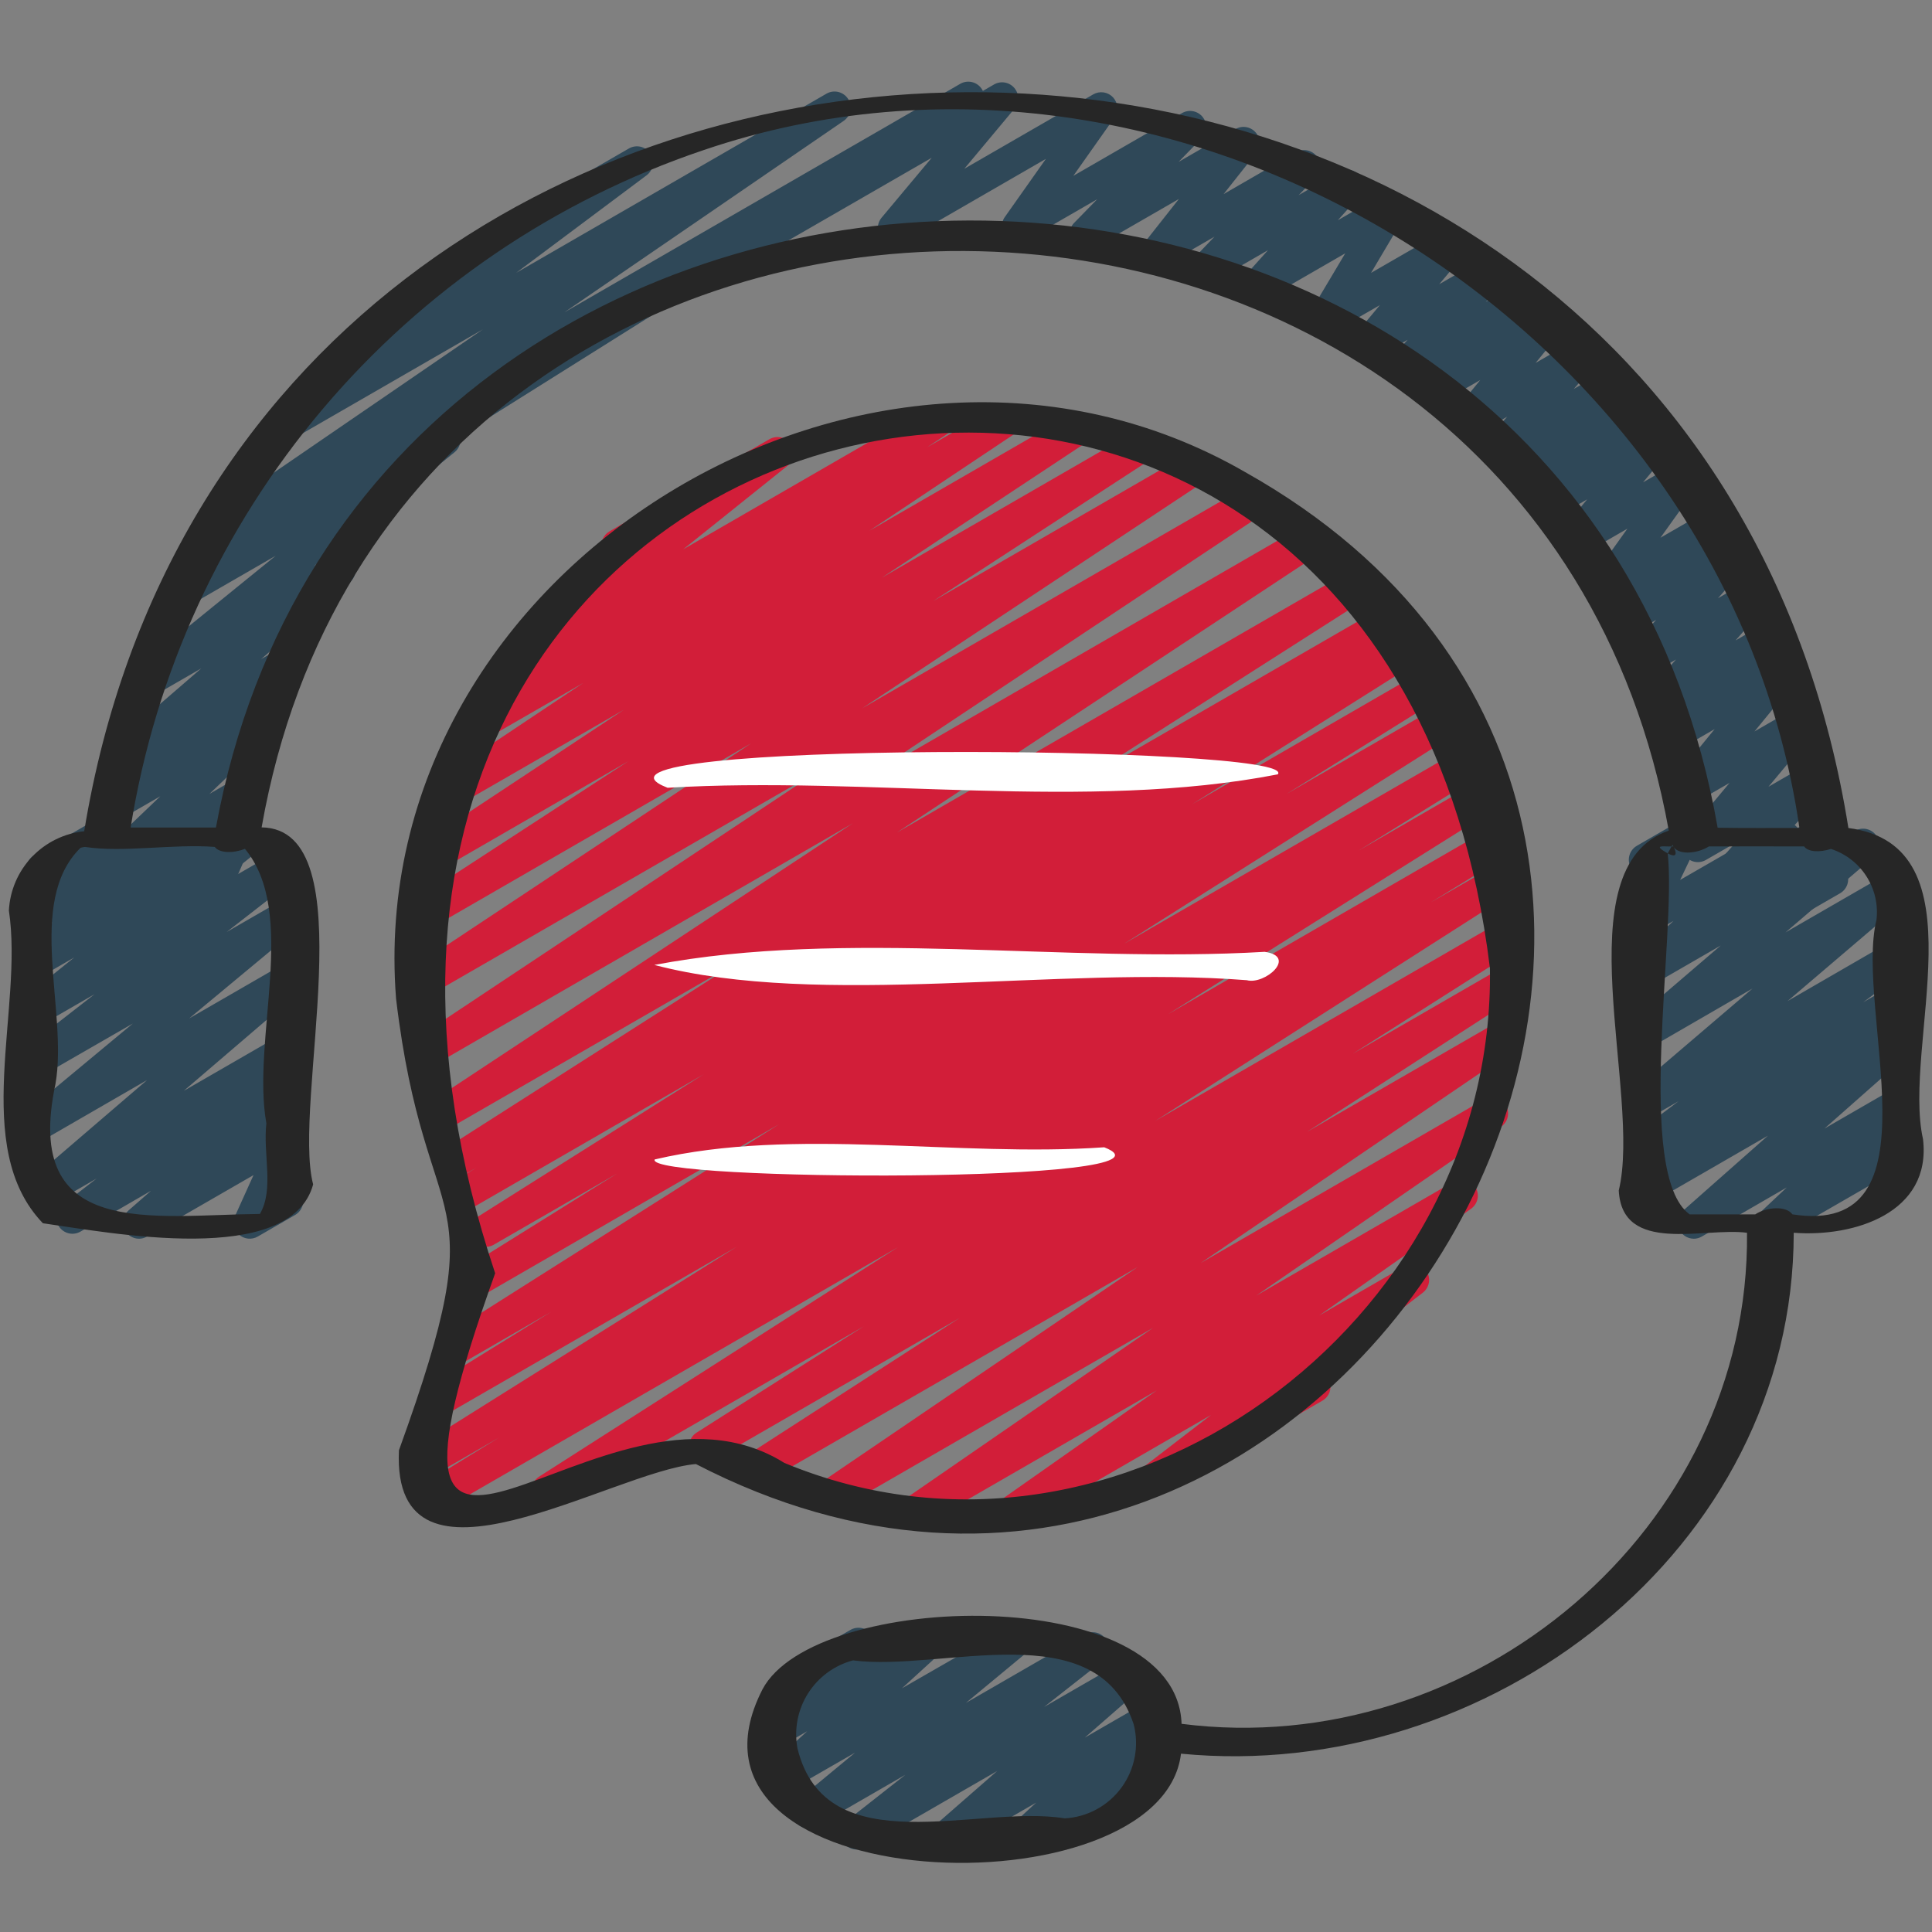 <svg width="300" height="300" viewBox="0 0 300 300" fill="none" xmlns="http://www.w3.org/2000/svg">
<rect x="0" y="0" width="300" height="300" fill="#808080" stroke="none"/>
<path d="M157.499 237C156.968 236.999 156.451 236.83 156.023 236.516C155.595 236.201 155.278 235.759 155.119 235.253C154.959 234.746 154.964 234.202 155.134 233.699C155.304 233.196 155.63 232.76 156.064 232.455L179.629 215.895L143.669 236.65C143.111 236.965 142.453 237.054 141.831 236.898C141.209 236.741 140.671 236.352 140.328 235.81C139.985 235.268 139.863 234.615 139.988 233.986C140.113 233.357 140.475 232.8 140.999 232.43L179.064 206.175L130.194 234.385C129.635 234.7 128.975 234.787 128.353 234.629C127.731 234.471 127.193 234.079 126.852 233.535C126.51 232.991 126.391 232.337 126.519 231.707C126.647 231.078 127.013 230.522 127.539 230.155L176.669 196.74L118.389 230.365C117.826 230.68 117.162 230.765 116.538 230.601C115.913 230.438 115.376 230.039 115.038 229.489C114.701 228.938 114.59 228.278 114.728 227.648C114.866 227.017 115.243 226.464 115.779 226.105L148.999 204.66L110.744 226.74C110.178 227.064 109.508 227.153 108.877 226.99C108.246 226.826 107.704 226.423 107.366 225.865C107.028 225.307 106.921 224.64 107.069 224.005C107.216 223.369 107.606 222.817 108.154 222.465L134.109 205.965L86.324 233.555C85.759 233.887 85.085 233.983 84.45 233.822C83.814 233.662 83.266 233.258 82.925 232.698C82.584 232.138 82.477 231.467 82.626 230.828C82.776 230.19 83.17 229.635 83.724 229.285L139.424 193.67L68.274 234.75C67.708 235.049 67.048 235.118 66.432 234.945C65.815 234.771 65.289 234.368 64.961 233.818C64.633 233.267 64.529 232.612 64.67 231.987C64.811 231.363 65.187 230.816 65.719 230.46L77.499 223.22L66.434 229.6C65.866 229.942 65.185 230.045 64.542 229.885C63.898 229.725 63.344 229.316 63.002 228.748C62.66 228.179 62.557 227.498 62.717 226.855C62.877 226.211 63.286 225.657 63.854 225.315L114.429 193.58L69.059 219.77C68.498 220.04 67.856 220.09 67.259 219.911C66.662 219.732 66.154 219.336 65.833 218.802C65.513 218.267 65.404 217.633 65.527 217.022C65.65 216.411 65.997 215.868 66.499 215.5L85.584 203.7L71.284 211.96C70.717 212.303 70.036 212.407 69.392 212.249C68.748 212.09 68.193 211.683 67.849 211.115C67.506 210.547 67.402 209.867 67.561 209.222C67.719 208.578 68.127 208.023 68.694 207.68L120.999 174.555L74.264 201.555C73.697 201.882 73.023 201.974 72.389 201.809C71.755 201.645 71.21 201.239 70.873 200.677C70.535 200.115 70.432 199.444 70.585 198.807C70.737 198.169 71.134 197.618 71.689 197.27L95.825 182.225L76.599 193.32C76.035 193.622 75.375 193.695 74.758 193.526C74.14 193.356 73.612 192.955 73.281 192.407C72.95 191.859 72.842 191.204 72.979 190.579C73.117 189.953 73.489 189.404 74.019 189.045L109.259 166.82L73.994 187.18C73.427 187.5 72.756 187.585 72.126 187.418C71.496 187.251 70.956 186.844 70.622 186.285C70.287 185.725 70.184 185.057 70.335 184.423C70.486 183.789 70.879 183.239 71.429 182.89L73.959 181.325L72.009 182.445C71.445 182.751 70.784 182.828 70.165 182.66C69.545 182.492 69.014 182.092 68.681 181.544C68.348 180.995 68.239 180.339 68.376 179.712C68.514 179.084 68.887 178.534 69.419 178.175L114.704 149.275L69.649 175.275C69.087 175.601 68.419 175.695 67.788 175.537C67.156 175.379 66.612 174.981 66.27 174.428C65.927 173.875 65.814 173.21 65.954 172.574C66.094 171.939 66.476 171.383 67.019 171.025L132.409 127.845L67.479 165.345C66.919 165.644 66.266 165.719 65.653 165.554C65.04 165.389 64.513 164.997 64.178 164.457C63.843 163.918 63.726 163.271 63.851 162.648C63.976 162.026 64.333 161.474 64.849 161.105L127.189 119.665L66.499 154.68C65.937 155.006 65.269 155.1 64.638 154.942C64.007 154.784 63.462 154.386 63.12 153.833C62.777 153.28 62.664 152.615 62.804 151.979C62.944 151.344 63.326 150.788 63.869 150.43L116.674 115.4L66.799 144.195C66.236 144.51 65.572 144.595 64.948 144.431C64.323 144.268 63.786 143.869 63.448 143.319C63.111 142.768 63 142.108 63.138 141.478C63.276 140.847 63.653 140.294 64.189 139.935L97.559 118.205L68.134 135.205C67.573 135.507 66.918 135.584 66.303 135.419C65.687 135.254 65.158 134.861 64.823 134.319C64.488 133.777 64.372 133.127 64.5 132.503C64.627 131.879 64.989 131.327 65.509 130.96L96.869 110.215L70.789 125.25C70.228 125.57 69.564 125.659 68.937 125.5C68.311 125.34 67.77 124.945 67.429 124.395C67.088 123.846 66.974 123.186 67.109 122.554C67.244 121.922 67.619 121.367 68.154 121.005L90.569 106.045L74.944 115.045C74.382 115.36 73.72 115.445 73.096 115.283C72.473 115.121 71.936 114.725 71.597 114.177C71.258 113.629 71.145 112.971 71.279 112.341C71.414 111.711 71.786 111.157 72.319 110.795L78.949 106.41C78.514 106.441 78.078 106.356 77.685 106.166C77.292 105.976 76.956 105.686 76.709 105.325C76.353 104.805 76.206 104.168 76.299 103.544C76.392 102.92 76.717 102.354 77.209 101.96L95.709 87.165C95.176 87.125 94.67 86.915 94.265 86.566C93.86 86.218 93.577 85.748 93.458 85.227C93.34 84.705 93.391 84.159 93.606 83.67C93.82 83.18 94.186 82.772 94.649 82.505L119.499 68.19C120.045 67.88 120.687 67.787 121.298 67.928C121.909 68.07 122.445 68.436 122.798 68.954C123.152 69.472 123.298 70.104 123.208 70.725C123.117 71.346 122.796 71.91 122.309 72.305L106.079 85.305L144.499 63.11C145.062 62.784 145.73 62.69 146.361 62.848C146.992 63.006 147.537 63.404 147.879 63.957C148.222 64.51 148.335 65.175 148.195 65.811C148.055 66.446 147.673 67.002 147.129 67.36L143.934 69.475L154.769 63.22C155.33 62.906 155.991 62.819 156.614 62.979C157.237 63.139 157.774 63.533 158.114 64.079C158.454 64.625 158.571 65.281 158.439 65.911C158.308 66.54 157.939 67.095 157.409 67.46L134.984 82.425L165.679 64.705C166.242 64.391 166.904 64.305 167.527 64.467C168.151 64.629 168.688 65.025 169.027 65.573C169.365 66.121 169.479 66.779 169.345 67.409C169.21 68.039 168.837 68.593 168.304 68.955L136.934 89.705L175.634 67.365C176.197 67.055 176.858 66.974 177.479 67.138C178.1 67.302 178.634 67.699 178.97 68.246C179.307 68.793 179.42 69.449 179.285 70.077C179.151 70.706 178.78 71.258 178.249 71.62L144.914 93.33L184.094 70.715C184.656 70.395 185.32 70.306 185.947 70.465C186.573 70.624 187.114 71.02 187.455 71.57C187.796 72.119 187.91 72.779 187.775 73.411C187.64 74.043 187.265 74.598 186.729 74.96L133.859 110L193.324 75.675C193.885 75.376 194.538 75.302 195.151 75.466C195.764 75.631 196.291 76.023 196.626 76.563C196.961 77.102 197.077 77.749 196.953 78.372C196.828 78.994 196.471 79.546 195.954 79.915L133.644 121.34L202.039 81.84C202.602 81.514 203.27 81.42 203.901 81.578C204.532 81.736 205.077 82.134 205.419 82.687C205.762 83.24 205.875 83.905 205.735 84.541C205.595 85.176 205.213 85.732 204.669 86.09L139.284 129.27L209.559 88.7C210.126 88.356 210.807 88.251 211.451 88.409C212.095 88.566 212.65 88.973 212.994 89.54C213.339 90.107 213.443 90.787 213.286 91.431C213.128 92.076 212.721 92.631 212.154 92.975L166.769 121.945L214.569 94.345C215.137 94.025 215.808 93.94 216.438 94.107C217.068 94.274 217.608 94.681 217.942 95.24C218.277 95.8 218.38 96.468 218.229 97.102C218.078 97.736 217.685 98.286 217.134 98.635L214.634 100.195L217.704 98.425C218.27 98.114 218.934 98.034 219.557 98.201C220.18 98.368 220.715 98.77 221.048 99.322C221.382 99.874 221.49 100.534 221.348 101.164C221.207 101.793 220.827 102.344 220.289 102.7L185.139 124.865L221.349 103.95C221.915 103.652 222.573 103.582 223.188 103.753C223.804 103.925 224.33 104.326 224.659 104.874C224.988 105.422 225.095 106.075 224.957 106.699C224.82 107.323 224.448 107.871 223.919 108.23L199.764 123.29L224.264 109.15C224.832 108.807 225.513 108.704 226.156 108.863C226.8 109.022 227.354 109.43 227.697 109.998C228.04 110.565 228.143 111.246 227.984 111.889C227.825 112.533 227.417 113.087 226.849 113.43L174.524 146.56L227.409 116.03C227.977 115.71 228.648 115.625 229.278 115.792C229.908 115.959 230.448 116.366 230.782 116.925C231.117 117.485 231.22 118.153 231.069 118.787C230.918 119.421 230.525 119.971 229.974 120.32L210.974 132.075L229.399 121.44C229.681 121.271 229.993 121.158 230.318 121.109C230.642 121.061 230.974 121.076 231.292 121.155C231.611 121.235 231.911 121.376 232.175 121.571C232.439 121.766 232.663 122.011 232.832 122.293C233.001 122.574 233.114 122.886 233.163 123.211C233.211 123.535 233.196 123.867 233.117 124.185C233.037 124.504 232.896 124.804 232.701 125.068C232.506 125.332 232.261 125.556 231.979 125.725L181.344 157.5L231.399 128.59C231.967 128.282 232.631 128.206 233.253 128.377C233.875 128.548 234.407 128.953 234.738 129.507C235.069 130.061 235.172 130.721 235.027 131.35C234.882 131.979 234.499 132.527 233.959 132.88L222.189 140.115L232.499 134.18C233.064 133.87 233.725 133.789 234.348 133.955C234.97 134.12 235.504 134.52 235.839 135.069C236.174 135.619 236.284 136.277 236.146 136.905C236.009 137.534 235.634 138.086 235.099 138.445L179.399 174.05L233.454 142.84C234.021 142.496 234.702 142.391 235.346 142.549C235.99 142.706 236.545 143.113 236.889 143.68C237.234 144.247 237.338 144.927 237.181 145.571C237.023 146.216 236.616 146.771 236.049 147.115L210.074 163.615L233.534 150.07C234.098 149.755 234.762 149.67 235.386 149.834C236.011 149.997 236.548 150.396 236.886 150.946C237.223 151.497 237.334 152.157 237.196 152.787C237.058 153.418 236.681 153.971 236.144 154.33L202.939 175.765L232.939 158.46C233.499 158.145 234.159 158.058 234.781 158.216C235.403 158.374 235.941 158.766 236.282 159.31C236.624 159.854 236.743 160.508 236.615 161.138C236.487 161.767 236.121 162.323 235.594 162.69L186.449 196.12L230.474 170.705C231.032 170.401 231.684 170.32 232.299 170.479C232.914 170.638 233.445 171.025 233.785 171.561C234.124 172.098 234.247 172.743 234.128 173.367C234.01 173.991 233.658 174.546 233.144 174.92L195.079 201.18L225.744 183.48C226.302 183.164 226.959 183.074 227.581 183.228C228.203 183.383 228.741 183.77 229.086 184.31C229.43 184.85 229.554 185.502 229.432 186.131C229.31 186.76 228.951 187.318 228.429 187.69L204.849 204.265L218.184 196.565C218.733 196.256 219.379 196.166 219.992 196.312C220.604 196.459 221.139 196.831 221.489 197.355C221.839 197.878 221.979 198.515 221.879 199.137C221.78 199.759 221.45 200.321 220.954 200.71L204.999 213C205.44 213.171 205.823 213.462 206.104 213.842C206.385 214.221 206.553 214.672 206.589 215.143C206.625 215.614 206.526 216.085 206.305 216.502C206.084 216.919 205.749 217.265 205.339 217.5L180.499 231.81C179.95 232.119 179.305 232.209 178.692 232.063C178.08 231.916 177.545 231.544 177.195 231.02C176.845 230.497 176.705 229.86 176.804 229.238C176.904 228.616 177.234 228.054 177.729 227.665L188.059 219.71L158.739 236.65C158.365 236.875 157.937 236.996 157.499 237Z" fill="#D21E39"/>
<path d="M278.63 142.39C278.019 142.392 277.43 142.167 276.975 141.76C276.582 141.413 276.309 140.95 276.193 140.439C276.077 139.928 276.125 139.393 276.33 138.91L278 135L266.32 141.74C265.805 142.037 265.202 142.141 264.617 142.034C264.032 141.926 263.505 141.614 263.13 141.152C262.755 140.691 262.557 140.112 262.571 139.517C262.584 138.923 262.809 138.353 263.205 137.91L269.44 130.91L264.89 133.535C264.382 133.828 263.787 133.933 263.209 133.831C262.631 133.729 262.107 133.428 261.73 132.979C261.352 132.53 261.144 131.963 261.142 131.376C261.14 130.79 261.345 130.221 261.72 129.77L268.555 121.575L263.055 124.75C262.549 125.038 261.958 125.14 261.384 125.039C260.811 124.937 260.29 124.639 259.913 124.195C259.536 123.751 259.326 123.189 259.319 122.607C259.312 122.024 259.509 121.458 259.875 121.005L266.25 113.215L260.68 116.425C260.152 116.733 259.53 116.838 258.93 116.719C258.331 116.599 257.796 116.265 257.427 115.778C257.057 115.291 256.879 114.685 256.926 114.076C256.972 113.466 257.241 112.895 257.68 112.47L258.815 111.365C258.3 111.643 257.703 111.732 257.13 111.616C256.556 111.499 256.041 111.185 255.675 110.728C255.309 110.271 255.115 109.7 255.127 109.115C255.139 108.529 255.356 107.967 255.74 107.525L260.24 102.415L256.18 104.755C255.667 105.049 255.067 105.152 254.485 105.046C253.904 104.94 253.379 104.631 253.004 104.174C252.628 103.717 252.427 103.142 252.436 102.551C252.444 101.96 252.662 101.391 253.05 100.945L257.155 96.26L253.155 98.58C252.634 98.877 252.023 98.978 251.434 98.862C250.845 98.746 250.317 98.423 249.947 97.95C249.577 97.478 249.39 96.888 249.419 96.288C249.448 95.689 249.691 95.12 250.105 94.685L252.105 92.595L250.35 93.595C249.858 93.882 249.282 93.991 248.719 93.906C248.155 93.821 247.638 93.546 247.252 93.126C246.867 92.707 246.636 92.168 246.598 91.6C246.561 91.031 246.718 90.467 247.045 90L252.7 82.095L245.525 86.235C245.017 86.525 244.424 86.628 243.848 86.526C243.272 86.424 242.75 86.123 242.373 85.676C241.997 85.229 241.788 84.663 241.785 84.079C241.781 83.494 241.983 82.926 242.355 82.475L246.455 77.54L241.265 80.54C240.741 80.846 240.122 80.951 239.526 80.835C238.93 80.719 238.397 80.389 238.026 79.909C237.654 79.428 237.471 78.829 237.51 78.222C237.548 77.616 237.806 77.045 238.235 76.615L239.16 75.68L237.84 76.44C237.32 76.737 236.71 76.838 236.122 76.723C235.534 76.609 235.006 76.287 234.636 75.816C234.265 75.346 234.075 74.757 234.102 74.159C234.128 73.56 234.369 72.991 234.78 72.555L236.515 70.735L233.955 72.21C233.443 72.508 232.841 72.614 232.258 72.509C231.675 72.405 231.148 72.097 230.771 71.64C230.394 71.183 230.191 70.607 230.199 70.014C230.207 69.422 230.426 68.851 230.815 68.405L234.03 64.71L229.15 67.52C228.644 67.814 228.05 67.921 227.473 67.822C226.896 67.723 226.372 67.424 225.992 66.979C225.612 66.533 225.401 65.968 225.395 65.383C225.39 64.797 225.589 64.228 225.96 63.775L229.85 59.015L223.53 62.66C223.005 62.952 222.392 63.045 221.804 62.922C221.216 62.799 220.692 62.468 220.327 61.99C219.963 61.513 219.783 60.92 219.82 60.32C219.858 59.72 220.11 59.154 220.53 58.725L220.945 58.31L219.2 59.31C218.684 59.604 218.08 59.704 217.497 59.593C216.913 59.482 216.388 59.167 216.016 58.705C215.644 58.242 215.448 57.662 215.464 57.069C215.481 56.475 215.708 55.906 216.105 55.465L218.57 52.77L213.75 55.545C213.243 55.845 212.645 55.954 212.065 55.852C211.485 55.751 210.96 55.445 210.585 54.99C210.208 54.54 210.002 53.972 210.002 53.385C210.002 52.798 210.208 52.23 210.585 51.78L214.27 47.38L207.1 51.5C206.621 51.778 206.063 51.889 205.514 51.815C204.965 51.741 204.456 51.487 204.067 51.093C203.678 50.699 203.431 50.187 203.364 49.637C203.298 49.087 203.416 48.531 203.7 48.055L208.89 39.335L196.69 46.375C196.175 46.669 195.573 46.77 194.99 46.661C194.408 46.553 193.883 46.24 193.509 45.78C193.136 45.32 192.938 44.742 192.951 44.15C192.964 43.557 193.187 42.988 193.58 42.545L196.885 38.855L188.985 43.415C188.464 43.716 187.851 43.819 187.26 43.705C186.669 43.59 186.139 43.267 185.767 42.793C185.396 42.319 185.208 41.727 185.238 41.126C185.268 40.525 185.513 39.955 185.93 39.52L188.58 36.755L181.23 40.995C180.727 41.282 180.14 41.386 179.569 41.288C178.998 41.191 178.478 40.898 178.099 40.46C177.72 40.022 177.505 39.466 177.491 38.887C177.476 38.308 177.663 37.741 178.02 37.285L183.06 30.895L169.825 38.525C169.303 38.826 168.689 38.929 168.097 38.813C167.505 38.698 166.975 38.373 166.604 37.897C166.233 37.421 166.047 36.828 166.079 36.225C166.111 35.623 166.36 35.053 166.78 34.62L170.37 30.94L159.305 37.325C158.812 37.608 158.237 37.714 157.675 37.626C157.113 37.538 156.598 37.262 156.215 36.842C155.831 36.422 155.603 35.883 155.566 35.316C155.53 34.748 155.688 34.185 156.015 33.72L162.405 24.67L140.06 37.57C139.552 37.863 138.957 37.968 138.379 37.866C137.801 37.764 137.277 37.463 136.9 37.014C136.522 36.565 136.314 35.998 136.312 35.411C136.31 34.825 136.515 34.256 136.89 33.805L144.675 24.5L108.9 45.125C108.329 45.424 107.664 45.49 107.045 45.311C106.425 45.131 105.899 44.719 105.577 44.161C105.254 43.603 105.16 42.941 105.313 42.315C105.466 41.689 105.856 41.146 106.4 40.8L154.355 13.115C154.863 12.822 155.458 12.717 156.036 12.819C156.614 12.921 157.138 13.222 157.516 13.671C157.893 14.12 158.101 14.687 158.103 15.274C158.105 15.86 157.9 16.429 157.525 16.88L149.74 26.205L169.765 14.65C170.258 14.369 170.831 14.264 171.392 14.352C171.952 14.441 172.466 14.717 172.848 15.135C173.231 15.554 173.46 16.09 173.498 16.657C173.535 17.223 173.379 17.784 173.055 18.25L166.665 27.305L183.555 17.555C184.077 17.257 184.689 17.157 185.279 17.274C185.869 17.391 186.397 17.717 186.766 18.191C187.135 18.665 187.321 19.257 187.29 19.857C187.259 20.458 187.012 21.027 186.595 21.46L183.01 25.14L191.845 20.04C192.348 19.75 192.936 19.644 193.509 19.74C194.082 19.837 194.603 20.129 194.983 20.568C195.364 21.007 195.579 21.565 195.593 22.145C195.607 22.726 195.419 23.293 195.06 23.75L190 30.14L201.26 23.64C201.781 23.343 202.391 23.242 202.98 23.357C203.568 23.472 204.096 23.795 204.466 24.267C204.836 24.738 205.025 25.327 204.997 25.926C204.97 26.526 204.727 27.095 204.315 27.53L201.66 30.3L207.935 26.68C208.45 26.383 209.055 26.279 209.639 26.387C210.224 26.496 210.751 26.809 211.126 27.271C211.5 27.733 211.698 28.313 211.683 28.908C211.669 29.502 211.442 30.072 211.045 30.515L207.74 34.2L214.67 30.2C215.149 29.923 215.706 29.812 216.254 29.885C216.802 29.959 217.311 30.212 217.7 30.605C218.089 30.999 218.336 31.51 218.403 32.059C218.47 32.608 218.353 33.164 218.07 33.64L212.895 42.375L224 35.97C224.509 35.674 225.106 35.568 225.686 35.669C226.265 35.77 226.791 36.072 227.17 36.523C227.548 36.973 227.756 37.543 227.756 38.131C227.756 38.72 227.549 39.289 227.17 39.74L223.485 44.135L230.095 40.32C230.612 40.023 231.218 39.92 231.803 40.03C232.389 40.141 232.916 40.456 233.29 40.921C233.663 41.386 233.858 41.968 233.84 42.564C233.822 43.16 233.591 43.729 233.19 44.17L230.725 46.87L235.12 44.33C235.645 44.038 236.258 43.945 236.846 44.068C237.434 44.191 237.958 44.522 238.323 44.999C238.687 45.477 238.867 46.07 238.83 46.67C238.792 47.27 238.541 47.836 238.12 48.265L237.7 48.685L239.155 47.845C239.662 47.552 240.255 47.447 240.831 47.546C241.408 47.646 241.931 47.944 242.31 48.39C242.689 48.835 242.9 49.399 242.907 49.984C242.913 50.568 242.714 51.137 242.345 51.59L238.45 56.355L244.45 52.9C244.962 52.602 245.564 52.496 246.147 52.601C246.73 52.705 247.257 53.013 247.634 53.47C248.012 53.927 248.214 54.503 248.206 55.096C248.198 55.688 247.98 56.258 247.59 56.705L244.38 60.395L249.01 57.725C249.53 57.428 250.14 57.327 250.728 57.441C251.316 57.556 251.844 57.878 252.215 58.349C252.585 58.819 252.775 59.407 252.748 60.006C252.722 60.605 252.481 61.174 252.07 61.61L250.34 63.43L252.74 62.045C253.264 61.747 253.878 61.648 254.469 61.766C255.06 61.885 255.588 62.213 255.957 62.69C256.325 63.167 256.508 63.761 256.473 64.363C256.438 64.965 256.186 65.534 255.765 65.965L254.84 66.91L256.065 66.2C256.573 65.907 257.168 65.802 257.745 65.903C258.323 66.004 258.847 66.304 259.225 66.752C259.603 67.2 259.812 67.767 259.815 68.353C259.818 68.94 259.614 69.508 259.24 69.96L255.135 74.895L260.215 71.97C260.709 71.688 261.285 71.583 261.847 71.672C262.409 71.762 262.923 72.04 263.305 72.462C263.688 72.883 263.915 73.422 263.949 73.99C263.984 74.558 263.824 75.121 263.495 75.585L257.835 83.5L264.915 79.415C265.436 79.114 266.049 79.011 266.64 79.125C267.231 79.24 267.761 79.563 268.133 80.037C268.504 80.511 268.692 81.103 268.662 81.704C268.633 82.305 268.387 82.875 267.97 83.31L265.97 85.4L267.74 84.4C268.253 84.106 268.853 84.002 269.435 84.109C270.016 84.215 270.541 84.524 270.917 84.981C271.292 85.438 271.493 86.013 271.485 86.604C271.476 87.195 271.258 87.764 270.87 88.21L266.77 92.895L270.83 90.55C271.343 90.256 271.943 90.153 272.525 90.259C273.106 90.365 273.631 90.674 274.007 91.131C274.382 91.588 274.583 92.163 274.575 92.754C274.566 93.345 274.348 93.914 273.96 94.36L269.5 99.445L273.68 97.025C274.208 96.716 274.83 96.612 275.43 96.731C276.029 96.851 276.564 97.185 276.933 97.672C277.303 98.159 277.481 98.765 277.434 99.374C277.388 99.984 277.119 100.555 276.68 100.98L275.55 102.085L275.635 102.035C276.141 101.744 276.734 101.64 277.309 101.74C277.884 101.84 278.406 102.138 278.785 102.583C279.163 103.028 279.374 103.591 279.38 104.175C279.387 104.759 279.188 105.327 278.82 105.78L272.44 113.575L278.275 110.21C278.783 109.917 279.378 109.812 279.956 109.914C280.534 110.016 281.058 110.317 281.436 110.766C281.813 111.215 282.021 111.782 282.023 112.369C282.025 112.955 281.82 113.524 281.445 113.975L274.61 122.165L280.47 118.785C280.984 118.491 281.586 118.389 282.168 118.497C282.751 118.606 283.276 118.917 283.65 119.377C284.024 119.836 284.222 120.413 284.211 121.005C284.199 121.597 283.977 122.166 283.585 122.61L277.345 129.61L282.01 126.92C282.464 126.659 282.988 126.547 283.509 126.599C284.03 126.652 284.521 126.867 284.914 127.214C285.306 127.561 285.579 128.022 285.695 128.533C285.811 129.044 285.764 129.578 285.56 130.06L283.835 134.125C284.42 133.968 285.042 134.03 285.585 134.297C286.129 134.564 286.556 135.02 286.789 135.579C287.022 136.138 287.044 136.763 286.851 137.337C286.658 137.911 286.263 138.395 285.74 138.7L279.91 142.065C279.52 142.286 279.078 142.398 278.63 142.39Z" fill="#2F4858"/>
<path d="M20.09 142.5C19.59 142.5 19.101 142.35 18.687 142.07C18.272 141.789 17.952 141.39 17.767 140.926C17.581 140.461 17.54 139.951 17.648 139.463C17.755 138.974 18.007 138.529 18.37 138.185L20.92 135.77L17 138C16.471 138.302 15.85 138.4 15.253 138.276C14.657 138.152 14.126 137.815 13.761 137.327C13.396 136.84 13.221 136.236 13.27 135.629C13.318 135.022 13.587 134.453 14.025 134.03L24.89 123.645L18.72 127.205C18.176 127.51 17.538 127.601 16.931 127.461C16.324 127.32 15.791 126.957 15.437 126.444C15.083 125.93 14.934 125.303 15.019 124.686C15.104 124.068 15.416 123.504 15.895 123.105L19.645 120.06C19.099 120.191 18.525 120.135 18.015 119.9C17.505 119.665 17.089 119.266 16.834 118.766C16.579 118.266 16.499 117.694 16.608 117.144C16.717 116.593 17.008 116.095 17.435 115.73L31.25 103.79L23.81 108.08C23.27 108.352 22.65 108.42 22.064 108.27C21.479 108.121 20.967 107.764 20.624 107.266C20.282 106.768 20.131 106.163 20.2 105.563C20.269 104.962 20.553 104.407 21 104L42.805 86.3L29.63 93.9C29.063 94.217 28.396 94.302 27.768 94.136C27.14 93.97 26.602 93.566 26.267 93.01C25.931 92.454 25.826 91.789 25.972 91.156C26.118 90.524 26.505 89.973 27.05 89.62L34.23 85.12C33.667 85.426 33.008 85.503 32.389 85.337C31.77 85.171 31.239 84.774 30.904 84.227C30.57 83.68 30.459 83.026 30.593 82.4C30.727 81.773 31.096 81.222 31.625 80.86L75 51.13L46.12 67.79C45.568 68.108 44.916 68.204 44.296 68.058C43.676 67.911 43.135 67.534 42.784 67.002C42.433 66.471 42.298 65.825 42.407 65.197C42.516 64.57 42.86 64.007 43.37 63.625L67.215 45.79C66.7 45.717 66.22 45.485 65.843 45.127C65.466 44.769 65.21 44.301 65.111 43.791C65.012 43.28 65.075 42.751 65.291 42.278C65.506 41.804 65.864 41.41 66.315 41.15L97.655 23.055C98.207 22.737 98.859 22.641 99.479 22.787C100.099 22.934 100.64 23.311 100.991 23.843C101.342 24.374 101.477 25.02 101.368 25.648C101.259 26.275 100.914 26.838 100.405 27.22L80.145 42.37L128.345 14.54C128.904 14.22 129.565 14.129 130.19 14.285C130.816 14.441 131.356 14.832 131.7 15.377C132.044 15.922 132.164 16.578 132.035 17.209C131.907 17.841 131.539 18.398 131.01 18.765L87.635 48.5L149.135 13C149.701 12.683 150.369 12.598 150.997 12.764C151.624 12.93 152.163 13.334 152.498 13.89C152.833 14.446 152.939 15.111 152.793 15.744C152.647 16.376 152.26 16.927 151.715 17.28L71.435 67.67C71.551 68.133 71.532 68.62 71.381 69.073C71.23 69.525 70.951 69.925 70.58 70.225L48.765 87.905L51.47 86.345C52.008 86.041 52.639 85.947 53.242 86.082C53.845 86.216 54.377 86.568 54.735 87.071C55.094 87.575 55.253 88.192 55.183 88.806C55.113 89.42 54.818 89.986 54.355 90.395L40.545 102.35L43.82 100.465C44.363 100.16 45.002 100.069 45.609 100.209C46.216 100.35 46.749 100.713 47.103 101.226C47.456 101.74 47.605 102.367 47.521 102.984C47.436 103.602 47.124 104.166 46.645 104.565L41.7 108.565C42.196 108.572 42.679 108.726 43.087 109.008C43.495 109.29 43.81 109.687 43.992 110.149C44.173 110.61 44.214 111.116 44.107 111.6C44.001 112.085 43.753 112.527 43.395 112.87L32.53 123.275L36.845 120.775C37.378 120.445 38.015 120.328 38.63 120.446C39.245 120.563 39.794 120.908 40.167 121.411C40.541 121.914 40.712 122.539 40.646 123.162C40.581 123.785 40.284 124.36 39.815 124.775L36.395 128.01C36.721 127.987 37.047 128.031 37.355 128.139C37.663 128.247 37.946 128.418 38.185 128.64C38.576 128.99 38.848 129.453 38.961 129.966C39.074 130.478 39.023 131.013 38.815 131.495L36.755 136.26C37.023 136.466 37.249 136.723 37.42 137.015C37.752 137.589 37.842 138.271 37.672 138.911C37.501 139.551 37.083 140.098 36.51 140.43L33.71 142.045C33.255 142.307 32.729 142.42 32.206 142.366C31.683 142.313 31.191 142.096 30.799 141.747C30.406 141.398 30.134 140.934 30.02 140.421C29.906 139.908 29.957 139.372 30.165 138.89L31.225 136.445L21.34 142.145C20.963 142.373 20.531 142.496 20.09 142.5Z" fill="#2F4858"/>
<path d="M21.59 192.35C21.08 192.35 20.583 192.194 20.165 191.903C19.746 191.612 19.427 191.2 19.249 190.723C19.071 190.245 19.043 189.724 19.169 189.231C19.296 188.737 19.57 188.294 19.955 187.96L23.455 184.9L12.5 191.24C11.952 191.557 11.304 191.655 10.687 191.513C10.069 191.371 9.529 191 9.175 190.475C8.821 189.95 8.679 189.31 8.778 188.684C8.877 188.059 9.21 187.494 9.71 187.105L15 183L7.78 187.17C7.24 187.487 6.601 187.59 5.989 187.459C5.376 187.327 4.836 186.971 4.474 186.46C4.112 185.949 3.955 185.321 4.034 184.699C4.113 184.078 4.422 183.509 4.9 183.105L22.84 167.71L6.395 177.21C5.852 177.523 5.212 177.621 4.6 177.484C3.989 177.348 3.451 176.987 3.093 176.472C2.736 175.958 2.584 175.328 2.668 174.707C2.753 174.086 3.068 173.52 3.55 173.12L20.625 158.935L6.4 167.12C5.855 167.411 5.221 167.49 4.621 167.341C4.021 167.193 3.497 166.827 3.151 166.315C2.805 165.803 2.661 165.18 2.747 164.568C2.832 163.956 3.142 163.397 3.615 163L14.675 154.385L6.4 159.16C5.855 159.463 5.217 159.551 4.611 159.408C4.004 159.265 3.473 158.901 3.121 158.386C2.769 157.872 2.623 157.244 2.709 156.627C2.796 156.01 3.11 155.448 3.59 155.05L11.535 148.67L6.4 151.63C5.867 151.949 5.235 152.058 4.626 151.936C4.018 151.815 3.476 151.471 3.107 150.972C2.737 150.473 2.567 149.854 2.629 149.237C2.69 148.619 2.979 148.046 3.44 147.63L8.165 143.22L6.4 144.22C5.896 144.498 5.312 144.595 4.746 144.492C4.179 144.39 3.666 144.095 3.292 143.658C2.917 143.221 2.705 142.668 2.691 142.093C2.677 141.517 2.862 140.955 3.215 140.5L5.795 137.33C5.209 137.143 4.716 136.741 4.415 136.205C4.085 135.632 3.995 134.951 4.165 134.312C4.336 133.673 4.753 133.127 5.325 132.795L13.61 128C14.116 127.709 14.709 127.605 15.284 127.705C15.859 127.805 16.381 128.103 16.76 128.548C17.138 128.993 17.349 129.556 17.355 130.14C17.362 130.724 17.163 131.292 16.795 131.745L15.695 133.095L24.54 128C25.073 127.681 25.705 127.572 26.314 127.694C26.922 127.815 27.464 128.159 27.833 128.658C28.203 129.157 28.373 129.776 28.311 130.393C28.25 131.011 27.96 131.584 27.5 132L22.785 136.405L37.335 128C37.88 127.697 38.518 127.609 39.124 127.752C39.731 127.895 40.262 128.259 40.614 128.774C40.965 129.288 41.112 129.916 41.026 130.533C40.939 131.15 40.625 131.712 40.145 132.11L32.225 138.46L43.495 131.96C44.043 131.643 44.691 131.545 45.308 131.687C45.926 131.829 46.466 132.2 46.82 132.725C47.174 133.25 47.316 133.89 47.217 134.516C47.117 135.141 46.784 135.706 46.285 136.095L35.2 144.72L43.6 139.875C44.142 139.569 44.779 139.475 45.386 139.614C45.993 139.752 46.526 140.112 46.882 140.622C47.238 141.133 47.39 141.758 47.309 142.376C47.229 142.993 46.92 143.558 46.445 143.96L29.37 158.145L43.6 149.93C44.141 149.57 44.8 149.435 45.438 149.552C46.077 149.67 46.645 150.031 47.022 150.56C47.398 151.089 47.554 151.744 47.457 152.386C47.36 153.028 47.017 153.607 46.5 154L28.54 169.385L43.6 160.695C44.148 160.384 44.793 160.291 45.406 160.435C46.02 160.58 46.556 160.95 46.908 161.472C47.26 161.995 47.401 162.631 47.304 163.254C47.208 163.876 46.879 164.439 46.385 164.83L41.09 168.96L43.59 167.515C44.128 167.211 44.759 167.117 45.362 167.252C45.965 167.386 46.497 167.738 46.855 168.241C47.214 168.745 47.373 169.363 47.303 169.976C47.233 170.59 46.938 171.156 46.475 171.565L42.975 174.625L43.61 174.26C44.068 173.996 44.598 173.883 45.123 173.939C45.649 173.995 46.144 174.216 46.536 174.57C46.928 174.925 47.198 175.395 47.306 175.912C47.415 176.429 47.357 176.968 47.14 177.45L44.14 184.04C44.645 183.943 45.169 184.008 45.636 184.225C46.102 184.442 46.489 184.801 46.74 185.25C47.07 185.824 47.159 186.505 46.987 187.144C46.816 187.783 46.398 188.328 45.825 188.66L40.025 192.01C39.567 192.274 39.037 192.387 38.511 192.331C37.986 192.275 37.491 192.054 37.099 191.7C36.707 191.345 36.437 190.875 36.329 190.358C36.22 189.841 36.278 189.302 36.495 188.82L39.365 182.47L22.84 192C22.462 192.227 22.03 192.348 21.59 192.35ZM263.025 192.35C262.517 192.35 262.021 192.196 261.603 191.907C261.185 191.619 260.865 191.21 260.685 190.735C260.506 190.259 260.475 189.741 260.597 189.248C260.719 188.755 260.989 188.311 261.37 187.975L274.53 176.345L256.4 186.81C255.847 187.127 255.194 187.22 254.574 187.072C253.955 186.923 253.415 186.544 253.066 186.011C252.717 185.478 252.584 184.831 252.696 184.204C252.807 183.577 253.154 183.015 253.665 182.635L257.595 179.74L256.4 180.425C255.849 180.741 255.198 180.835 254.58 180.688C253.962 180.542 253.423 180.166 253.073 179.636C252.722 179.107 252.586 178.464 252.692 177.837C252.799 177.211 253.139 176.649 253.645 176.265L260.645 170.995L256.405 173.44C255.865 173.747 255.231 173.842 254.625 173.707C254.019 173.571 253.485 173.216 253.127 172.708C252.769 172.201 252.613 171.579 252.688 170.963C252.763 170.347 253.065 169.781 253.535 169.375L272.125 153.5L256.4 162.6C255.86 162.912 255.223 163.011 254.614 162.877C254.006 162.744 253.468 162.388 253.109 161.879C252.749 161.37 252.592 160.745 252.669 160.126C252.746 159.508 253.051 158.94 253.525 158.535L267.2 146.815L256.4 153.05C255.867 153.374 255.233 153.487 254.621 153.367C254.009 153.248 253.464 152.904 253.093 152.403C252.721 151.902 252.551 151.28 252.614 150.66C252.677 150.04 252.97 149.465 253.435 149.05L259.86 143L256.4 145C255.938 145.264 255.404 145.374 254.876 145.313C254.347 145.253 253.852 145.025 253.461 144.664C253.071 144.303 252.806 143.826 252.705 143.304C252.604 142.782 252.672 142.241 252.9 141.76L255.665 135.985C255.188 136.022 254.71 135.926 254.284 135.707C253.858 135.488 253.502 135.155 253.255 134.745C252.925 134.171 252.836 133.49 253.008 132.851C253.179 132.212 253.597 131.667 254.17 131.335L259.975 127.985C260.437 127.721 260.971 127.611 261.499 127.672C262.028 127.732 262.523 127.96 262.914 128.321C263.304 128.682 263.569 129.159 263.67 129.681C263.771 130.203 263.702 130.744 263.475 131.225L260.89 136.635L275.89 127.985C276.423 127.661 277.057 127.548 277.669 127.668C278.281 127.787 278.826 128.131 279.197 128.632C279.569 129.133 279.739 129.755 279.676 130.375C279.613 130.995 279.32 131.569 278.855 131.985L272.43 138.045L288.065 129C288.604 128.694 289.237 128.6 289.842 128.735C290.447 128.869 290.98 129.224 291.338 129.73C291.697 130.236 291.854 130.856 291.78 131.472C291.707 132.087 291.407 132.653 290.94 133.06L277.26 144.78L293.295 135.525C293.835 135.212 294.473 135.113 295.083 135.246C295.693 135.38 296.231 135.737 296.591 136.248C296.951 136.758 297.107 137.385 297.028 138.004C296.949 138.624 296.641 139.191 296.165 139.595L277.575 155.445L293.575 146.195C294.126 145.879 294.777 145.785 295.395 145.932C296.012 146.078 296.551 146.454 296.902 146.984C297.253 147.513 297.389 148.156 297.283 148.783C297.176 149.409 296.836 149.971 296.33 150.355L289.33 155.625L293.57 153.18C294.123 152.863 294.776 152.77 295.396 152.918C296.015 153.067 296.555 153.446 296.904 153.979C297.253 154.512 297.385 155.159 297.274 155.786C297.163 156.413 296.816 156.975 296.305 157.355L292.375 160.25L293.57 159.565C294.107 159.254 294.741 159.153 295.347 159.283C295.954 159.413 296.491 159.764 296.854 160.268C297.216 160.772 297.378 161.393 297.308 162.01C297.238 162.626 296.941 163.195 296.475 163.605L283.305 175.24L293.57 169.315C294.103 168.996 294.735 168.887 295.344 169.009C295.952 169.13 296.494 169.474 296.863 169.973C297.233 170.472 297.403 171.091 297.341 171.708C297.28 172.326 296.991 172.899 296.53 173.315L292.68 176.935L293.57 176.435C294.141 176.136 294.806 176.07 295.425 176.249C296.045 176.429 296.571 176.841 296.893 177.399C297.216 177.957 297.31 178.619 297.157 179.245C297.004 179.871 296.614 180.414 296.07 180.76L276.565 192C276.032 192.319 275.4 192.428 274.791 192.306C274.183 192.185 273.641 191.841 273.272 191.342C272.902 190.843 272.732 190.224 272.794 189.607C272.855 188.989 273.144 188.416 273.605 188L277.45 184.385L264.275 192C263.897 192.227 263.466 192.348 263.025 192.35Z" fill="#2F4858"/>
<path d="M147.36 287.35C146.851 287.35 146.354 287.194 145.936 286.904C145.518 286.613 145.199 286.202 145.02 285.726C144.842 285.249 144.813 284.729 144.938 284.236C145.063 283.743 145.336 283.299 145.72 282.965L154.84 275L134.275 286.87C133.727 287.179 133.084 287.271 132.472 287.127C131.86 286.983 131.325 286.614 130.973 286.093C130.621 285.572 130.479 284.938 130.573 284.316C130.668 283.695 130.994 283.132 131.485 282.74L140.575 275.595L126.775 283.56C126.232 283.873 125.592 283.971 124.98 283.834C124.369 283.698 123.831 283.337 123.473 282.822C123.115 282.308 122.964 281.678 123.048 281.057C123.133 280.436 123.447 279.87 123.93 279.47L132.79 272.14L122.605 278C122.073 278.293 121.452 278.382 120.859 278.251C120.266 278.119 119.742 277.777 119.383 277.287C119.024 276.797 118.856 276.193 118.909 275.588C118.963 274.984 119.235 274.419 119.675 274L125.34 268.825L121.475 271.055C120.953 271.353 120.343 271.453 119.754 271.337C119.165 271.221 118.637 270.898 118.267 270.425C117.897 269.953 117.709 269.363 117.738 268.763C117.767 268.164 118.011 267.595 118.425 267.16L122 263.425C121.589 263.229 121.239 262.925 120.988 262.545C120.737 262.165 120.595 261.724 120.576 261.269C120.558 260.814 120.664 260.363 120.883 259.964C121.102 259.565 121.426 259.233 121.82 259.005L132.07 253.085C132.591 252.787 133.202 252.687 133.791 252.803C134.38 252.919 134.907 253.242 135.277 253.715C135.647 254.187 135.835 254.777 135.806 255.377C135.777 255.976 135.534 256.545 135.12 256.98L134.215 257.925L142.8 252.975C143.332 252.682 143.952 252.593 144.545 252.724C145.138 252.856 145.663 253.198 146.022 253.688C146.38 254.178 146.549 254.782 146.495 255.387C146.441 255.991 146.169 256.556 145.73 256.975L140.06 262.155L156 253C156.542 252.688 157.181 252.591 157.791 252.727C158.401 252.864 158.938 253.224 159.296 253.737C159.654 254.25 159.807 254.878 159.724 255.498C159.641 256.118 159.329 256.684 158.85 257.085L149.995 264.42L168.435 253.775C168.982 253.466 169.626 253.374 170.237 253.518C170.849 253.662 171.384 254.031 171.736 254.552C172.088 255.073 172.231 255.707 172.136 256.329C172.041 256.95 171.716 257.513 171.225 257.905L162.135 265.05L174.685 257.81C175.222 257.507 175.852 257.414 176.454 257.547C177.056 257.681 177.588 258.033 177.946 258.535C178.305 259.036 178.465 259.653 178.397 260.266C178.328 260.879 178.035 261.445 177.575 261.855L168.45 269.815L178.16 264.21C178.692 263.909 179.316 263.814 179.914 263.942C180.512 264.071 181.042 264.414 181.404 264.906C181.766 265.399 181.935 266.007 181.879 266.616C181.823 267.225 181.546 267.792 181.1 268.21L177.745 271.285L178.245 270.99C178.819 270.664 179.498 270.578 180.135 270.751C180.772 270.924 181.315 271.342 181.645 271.913C181.975 272.485 182.066 273.164 181.897 273.802C181.729 274.441 181.314 274.986 180.745 275.32L160.47 287C159.937 287.301 159.313 287.396 158.716 287.268C158.118 287.139 157.588 286.796 157.226 286.304C156.864 285.811 156.695 285.203 156.751 284.594C156.807 283.985 157.084 283.418 157.53 283L160.895 279.91L148.61 287C148.232 287.226 147.8 287.347 147.36 287.35Z" fill="#2F4858"/>
<path d="M61.945 225.205C60.8 250.155 95.005 228.47 108.055 227.335C208.555 279.36 293.62 129.62 193.345 73.305C135.635 40 56.265 87.945 61.5 155.06C66.115 193.84 77.5 182.235 61.945 225.205ZM76.885 197.705C29.385 55.475 214.885 14.55 231.355 150.335C232.23 205.5 173.795 248.76 121.785 227.155C93.265 209.315 52.58 265.38 76.885 197.715V197.705Z" fill="#262626"/>
<path d="M6.66 189.945C17.02 191.405 45.105 196.855 48.625 183.915C45.32 171.325 56.965 128.695 40.625 128.475C61.795 8.245 237.71 9.88 259.125 128.975C242.53 134.695 255 169.825 251.36 184.865C251.89 194.865 264.67 190.53 271.275 191.425C271.745 237.545 228.635 273.46 183.475 267.675C182.715 245.57 126.475 246.925 118.385 262.345C101.64 295.105 180.385 297.41 183.385 272.31C230.845 276.935 278.52 240.885 278.53 191.42C287.93 192.14 299.95 188.33 298.605 176.885C295.325 162.275 308.05 131.26 287.02 128.575C262.52 -24.78 37.97 -22.925 13.075 129.075C9.978 129.395 7.097 130.812 4.952 133.069C2.808 135.326 1.541 138.276 1.38 141.385C3.695 156.68 -4.67 178.14 6.66 189.945ZM165.325 282.355C151.87 280.13 128.255 289.645 123.825 271.465C123.283 268.523 123.87 265.484 125.468 262.956C127.067 260.427 129.56 258.593 132.45 257.82C146.28 259.65 170.275 250.32 176.04 267.75C176.469 269.428 176.52 271.181 176.191 272.881C175.861 274.582 175.159 276.189 174.134 277.585C173.11 278.982 171.788 280.134 170.265 280.959C168.742 281.784 167.054 282.26 165.325 282.355ZM291.38 142.825C287.935 156.825 301.615 192.18 278.325 188.565C277.325 187.175 274.27 187.435 272.555 188.565H262.36C253.77 182.29 260.36 145.03 258.96 132.515C256.55 131.115 258.23 131.48 259.56 131.435C259.603 131.354 259.652 131.275 259.705 131.2C259.741 131.283 259.786 131.362 259.84 131.435H259.56C259.38 131.74 259.12 132.22 258.96 132.515C259.83 132.985 260.62 133.075 259.93 131.595C260.88 132.8 263.605 132.525 265.355 131.435C270.285 131.435 275.215 131.405 280.145 131.435C280.785 132.335 282.645 132.365 284.305 131.82C286.574 132.554 288.519 134.052 289.809 136.058C291.099 138.064 291.654 140.456 291.38 142.825ZM109.245 23.31C183.525 -1.96 268.245 51.335 279.415 128.565C275.11 128.565 271.07 128.6 266.715 128.53C244.635 2.225 56.455 3.405 33.53 128.5H20.285C24.118 104.524 34.432 82.052 50.111 63.512C65.79 44.973 86.238 31.071 109.245 23.31ZM12.5 131.65C12.729 131.583 12.963 131.536 13.2 131.51C19.11 132.425 26.92 131.01 33.345 131.51C34.085 132.51 36.265 132.51 38.03 131.805C46.33 141.805 39.03 161.33 41.36 174.43C40.82 179.27 42.595 184.64 40.36 188.5C23.675 188.655 3.455 192.575 8.61 168.325C10.615 157.045 3.925 140.09 12.5 131.65Z" fill="#262626"/>
<path d="M196.369 147.8C165.299 149.62 131.309 144.195 101.604 149.835C127.514 156.62 164.229 149.92 193.604 152.205C196.429 152.965 201.499 148.5 196.369 147.8ZM103.664 122.325C134.704 120.455 168.804 126.02 198.414 120.24C202.199 115.64 84.449 114.92 103.664 122.325ZM171.464 178.15C148.619 179.745 123.389 174.94 101.659 180.04C99.999 183.47 186.089 183.83 171.464 178.15Z" fill="white"/>
</svg>
